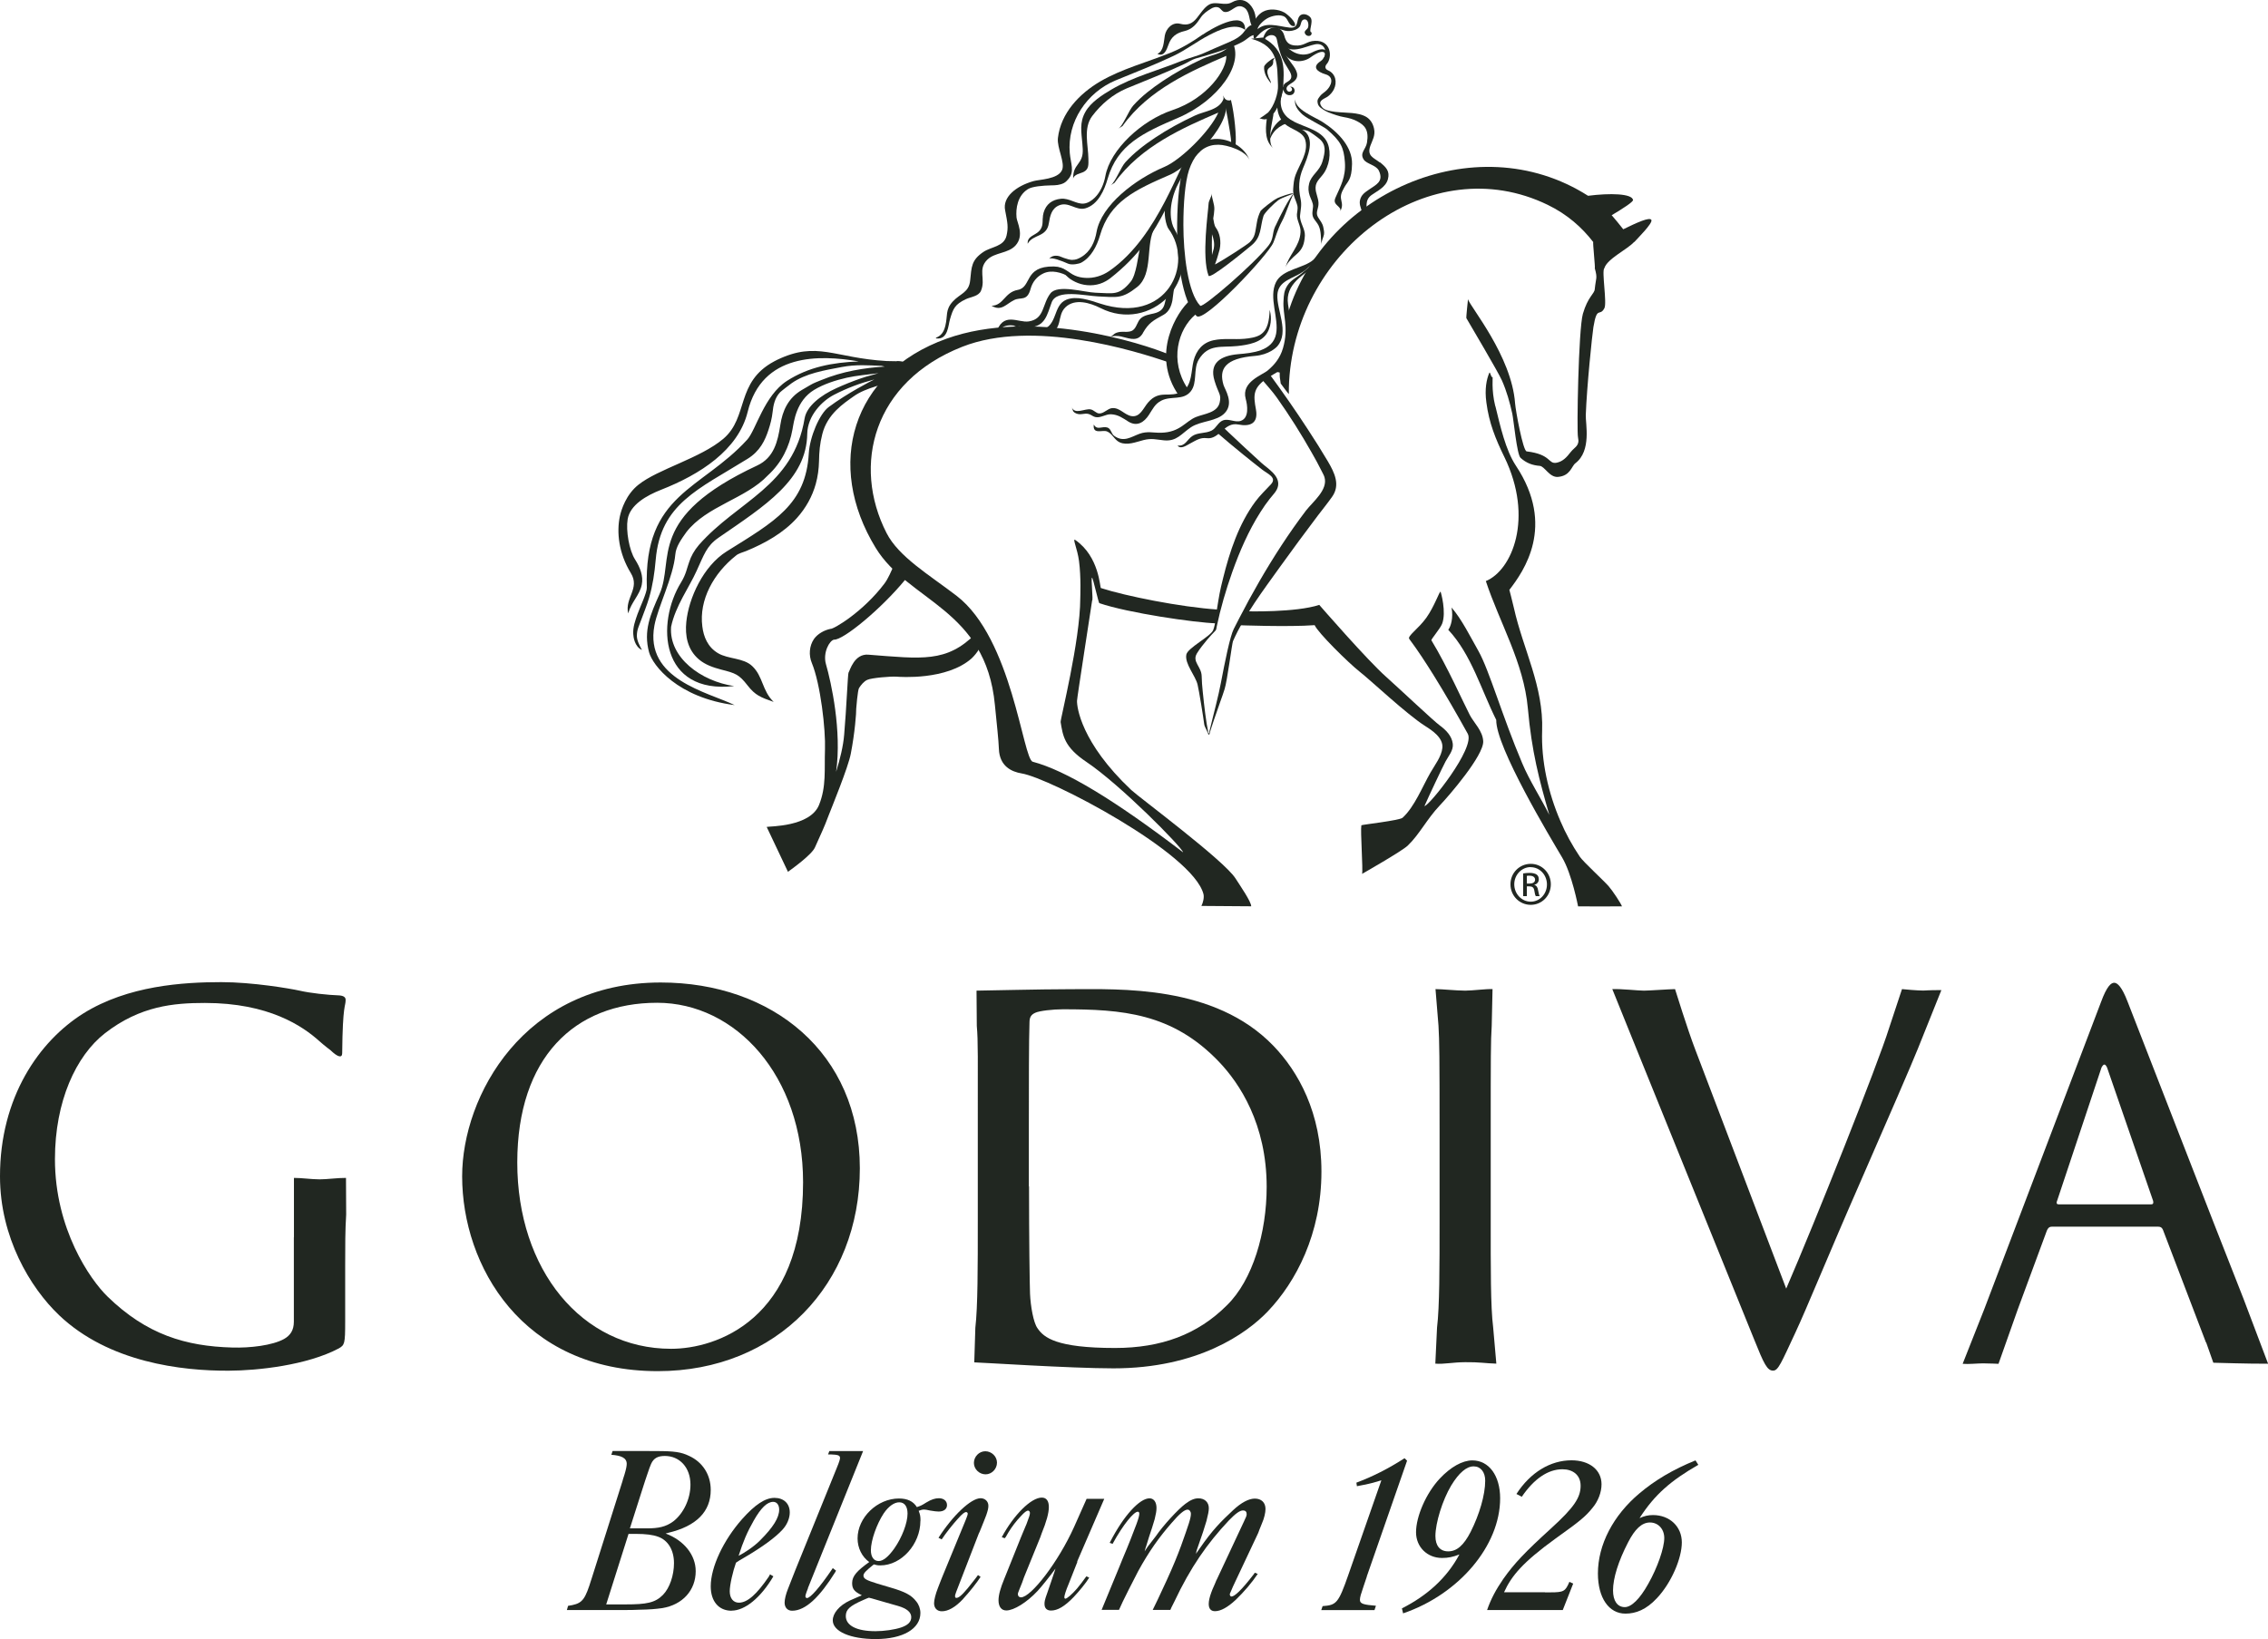 <?xml version="1.0" encoding="UTF-8"?>
<svg id="_レイヤー_2" data-name="レイヤー 2" xmlns="http://www.w3.org/2000/svg" viewBox="0 0 250.53 181.09">
  <defs>
    <style>
      .cls-1, .cls-2 {
        fill: #212721;
      }

      .cls-2 {
        fill-rule: evenodd;
      }
    </style>
  </defs>
  <g id="Layer_2" data-name="Layer 2">
    <g>
      <g>
        <path class="cls-1" d="m71.74,160.32h.79c1.95,0,2.71.11,3.58.53,1.5.68,2.4,2.08,2.4,3.76,0,2.4-1.58,4-4.69,4.74l-.29.08c2.03.76,3.32,2.37,3.32,4.16,0,2.11-1.45,3.71-3.69,4.08-.74.1-1.34.16-2.61.18-.53.03-1.03.03-1.32.03h-6.61l.13-.46c1.4-.21,1.76-.49,2.34-2.2l.16-.5.08-.24,3.42-10.8.08-.29.16-.5c.16-.53.24-.92.24-1.16,0-.66-.62-.92-1.7-1l.14-.42h4.05Zm-4.79,16.94h2.16c2.29,0,3.26-.17,4.13-1.06.74-.76,1.21-2.16,1.21-3.5,0-1.45-.66-2.53-1.76-2.92-.58-.21-1.34-.31-2.47-.31h-.79l-2.47,7.8Zm4.11-8.4h.42c1.24,0,2.08-.17,2.89-.77,1.13-.87,1.9-2.48,1.9-4.06,0-1.9-1.2-3.17-2.83-3.17-.74,0-1.23.22-1.52.88-.11.24-.21.53-.45,1.24-.13.42-.29.82-.39,1.18l-1.5,4.7h1.47Z"/>
        <path class="cls-1" d="m80.81,177.96c-1.41,0-2.3-1.03-2.3-2.7,0-2.13,1.41-5.11,3.48-7.44,1.41-1.58,2.53-2.33,3.56-2.33s1.69.63,1.69,1.61c0,.63-.29,1.35-.8,1.9-.78.86-2.21,1.9-4.11,3.02-.6.35-.8.46-1.03.63-.34.95-.69,2.44-.69,3.16,0,.78.4,1.26,1.01,1.26.95,0,1.98-.94,3.3-2.87l.14-.26.37.22c-1.41,2.39-3.16,3.79-4.62,3.79Zm3.16-7.78c1.44-1.44,2.1-2.5,2.1-3.39,0-.52-.26-.86-.66-.86-.66,0-1.35.66-2.15,2.07-.72,1.26-1.18,2.34-1.67,3.89.63-.32,1.67-.99,2.38-1.71Z"/>
        <path class="cls-1" d="m89.26,175.46s-.31.74-.29.93c0,.09.09.17.17.17.37,0,1.39-1.16,2.74-3.14l.11-.17.36.28-.09.17c-1.69,2.7-3.25,4.26-4.76,4.26-.52,0-.83-.37-.83-.89,0-.37.14-.95.37-1.52l.8-2.04,4.58-11.3c.32-.77.37-1.01.37-1.12,0-.29-.2-.37-1.03-.4h-.29l.14-.37h3.73l-6.1,15.15Z"/>
        <path class="cls-1" d="m101.67,168.03c0,2.58-2.1,4.92-4.42,4.92-.34,0-.4-.03-.72-.11l-.14.11c-.66.54-1.01.85-1.01,1.12,0,.36.32.52,1.55.9l1.38.41c1.7.49,2.38.87,2.9,1.55.29.35.46.82.46,1.28,0,1.74-1.92,2.88-4.94,2.88-2.79,0-4.74-.84-4.74-2.07,0-.74.67-1.63,1.91-2.2l.98-.43c.09-.03.17-.08.32-.14-.86-.41-1.07-.73-1.07-1.35,0-.79.57-1.37,1.89-2.32-.8-.57-1.29-1.55-1.29-2.61,0-2.31,2.18-4.41,4.57-4.41.92,0,1.58.3,1.98.95.4-.14.46-.14,1.06-.52.55-.33.95-.46,1.38-.46.52,0,.89.3.89.76,0,.43-.34.71-.92.71-.26,0-.43-.03-.95-.11-.34-.08-.55-.11-.66-.11-.2,0-.37.05-.6.14.17.43.2.62.2,1.11Zm-6.32,8.75c-1.49.65-1.92,1.05-1.92,1.77,0,1.05,1.21,1.67,3.27,1.67.98,0,2.1-.17,2.81-.4.78-.26,1.15-.62,1.15-1.15s-.46-.95-1.46-1.24l-1.44-.41-1.49-.43c-.17-.05-.26-.07-.29-.07s-.32.12-.63.26Zm3.99-10.8c-.58,0-1.19.45-1.72,1.22-.78,1.19-1.42,2.99-1.42,4.08,0,.74.33,1.19.86,1.19.5,0,1.08-.48,1.72-1.38.86-1.22,1.47-2.83,1.47-3.86,0-.79-.33-1.25-.92-1.25Z"/>
        <path class="cls-1" d="m106.39,176.66c-.89.95-1.68,1.36-2.35,1.36-.52,0-.86-.34-.86-.89,0-.37.17-1.03.43-1.69l.2-.52.26-.66,2.61-6.34.11-.29c.09-.2.11-.35.11-.4,0-.09-.09-.17-.17-.17-.17,0-.39.14-.93.75-.6.66-1.32,1.58-1.78,2.27l-.35-.18c1.58-2.47,3.59-4.37,4.65-4.37.49,0,.86.35.86.83,0,.29-.06.52-.23,1.03-.12.29-.37.98-.57,1.44-.14.35-.23.57-.26.6l-2.41,6.23-.09.23c-.14.37-.12.39-.12.48,0,.12.06.17.14.17.23,0,.53-.19,1.27-1.08.52-.66.86-1.06,1.12-1.44l.29.2c-.43.66-1.16,1.59-1.93,2.43Zm2.48-13.77c-.69,0-1.29-.57-1.29-1.26s.57-1.29,1.26-1.29,1.29.57,1.29,1.26-.57,1.29-1.26,1.29Z"/>
        <path class="cls-1" d="m119.01,172.56c-.03.09-.12.32-.26.66l-.69,1.75c-.32.75-.49,1.32-.49,1.49,0,.12.06.17.11.17.17,0,.72-.46,1.29-1.12.34-.4.66-.83,1.03-1.35l.32.14c-.34.57-1.12,1.52-1.72,2.15-1,1.04-1.78,1.49-2.5,1.49-.46,0-.72-.26-.72-.72,0-.23,0-.41.32-1.27,0,0,.8-2.32.83-2.44l.06-.2c-.63.86-1.55,2.01-1.98,2.47-1.18,1.26-2.61,2.15-3.45,2.15-.55,0-.86-.43-.86-1.12,0-.57.2-1.32.63-2.36l.29-.72,1.52-3.79.26-.63.4-.95c.29-.77.37-1.01.37-1.2,0-.14-.09-.26-.2-.26-.17,0-.4.17-.8.61-.52.54-.98,1.15-1.35,1.75l-.32.55s-.06.06-.12.14l-.32-.12c1.35-2.5,3.25-4.37,4.42-4.37.52,0,.78.38.78,1.04s-.26,1.61-.8,2.93l-.14.4-1.81,4.45-.2.57-.29.72c-.14.4-.18.4-.18.57,0,.2.14.34.34.34,1.12,0,4.14-3.93,5.87-7.78l1.38-3.1h1.95l-2.99,6.92Z"/>
        <path class="cls-1" d="m138.92,173.91c-.66.98-1.49,1.95-2.41,2.84-.89.83-1.66,1.26-2.3,1.26-.46,0-.69-.29-.69-.8,0-.32.09-.75.29-1.29.08-.23.11-.29.4-.95.14-.34.17-.43.23-.52l2.7-5.77.23-.49c.29-.6.34-.73.34-.91,0-.26-.14-.4-.4-.4-.35,0-.81.32-1.58,1.12-2.38,2.53-4.22,5.16-6.02,8.98-.32.63-.35.69-.43.89h-1.95c.34-.69.63-1.27,1.55-3.28.75-1.64,1.15-2.64,1.58-3.79.83-2.33,1.09-3.06,1.09-3.55,0-.26-.17-.46-.37-.46-.35,0-.92.49-1.75,1.46-1.41,1.61-2.52,3.18-3.7,5.33-.23.46-.55,1.06-1.06,2.07-.57,1.15-.83,1.66-1.06,2.21h-1.92l2.01-4.88c.06-.14.14-.35.29-.72.66-1.55,1.21-2.96,1.55-3.88.23-.63.31-.93.31-1.16,0-.12-.06-.2-.17-.2-.43,0-1.6,1.39-2.78,3.55l-.32-.11.06-.12c1.49-2.9,3.25-4.8,4.34-4.8.46,0,.77.4.77,1.06,0,.37-.06.63-.2,1.24-.12.43-.43,1.41-.63,1.98l-.31,1.01c-.03.06-.09.26-.17.57.17-.26.29-.43.32-.49l.91-1.18c.83-1.21,2.47-2.99,3.28-3.59.57-.43,1-.6,1.43-.6.69,0,1.15.43,1.15,1.09,0,.35-.09.72-.26,1.41-.2.69-.52,1.67-.86,2.61-.37,1.04-.19.63-.31,1.03l.4-.57c1.46-2.12,2.38-3.01,3.7-4.25.92-.86,1.75-1.29,2.41-1.29.72,0,1.18.43,1.18,1.15,0,.4-.14,1.03-.4,1.61l-.29.72c-.06.17-.11.32-.14.37l-2.76,5.86-.17.4c-.26.55-.17.39-.17.54,0,.08.09.17.17.17.34,0,1.09-.68,2.44-2.43l.14-.2.34.14Z"/>
        <path class="cls-1" d="m150.99,174.17c-.17.52-.31.91-.37,1.1l-.31.96c-.06.22-.09.39-.09.53,0,.44.42.54,1.77.65l-.16.48h-5.88l.15-.44c1.52-.11,1.74-.3,2.84-3.45l3.65-10.45s-.52.15-.92.27c-.4.12-1.78.38-1.78.38l-.06-.39c1.77-.66,3.52-1.54,5.32-2.7l.28.27-4.45,12.79Z"/>
        <path class="cls-1" d="m159.29,172.13c-1.63,0-2.87-1.21-2.87-2.84,0-1.76,1.12-4.33,2.62-5.93,1.21-1.29,2.51-2.01,3.6-2.01,1.83,0,3.07,1.68,3.07,4.19,0,5.24-4.56,10.61-10.72,12.71l-.13-.55c2.79-1.41,4.97-3.37,6.35-5.96-.71.28-1.24.39-1.92.39Zm3.49-10.12c-.79,0-1.63.72-2.48,2.12-.96,1.61-1.74,4.13-1.74,5.58,0,1.07.51,1.69,1.41,1.69.96,0,1.72-.67,2.48-2.15.96-1.9,1.61-4.08,1.61-5.66,0-.96-.51-1.58-1.27-1.58Z"/>
        <path class="cls-1" d="m170.66,175.93h.59c1.49,0,1.66-.11,2.11-1.16l.42.19-1.15,2.92h-8.36c.42-1.21.96-2.23,1.8-3.45,1.21-1.71,2.39-2.95,5.29-5.59,2.48-2.26,3.24-3.36,3.24-4.69,0-1.19-.86-1.82-2.01-1.82-1.6,0-3.14,1.06-4.49,3.04l-.59-.31c1.55-2.4,3.77-3.72,6.08-3.72,1.97,0,3.32,1.05,3.32,2.65,0,.88-.37,1.87-1.01,2.62-.79.97-1.35,1.43-4.05,3.36-3.66,2.65-4.89,4.14-5.71,5.95h4.52Z"/>
        <path class="cls-1" d="m181.13,167.72c.48-.22.93-.33,1.46-.33,1.86,0,3.19,1.28,3.19,3.02s-1.14,4.45-2.75,6.16c-1.18,1.27-2.33,1.71-3.48,1.71-1.83,0-3.04-1.74-3.04-4.44,0-3.17,1.69-6.42,4.59-8.85,1.69-1.43,3.71-2.64,6.19-3.64l.31.49c-3.01,1.73-4.82,3.28-6.48,5.87Zm1.13.49c-.9,0-1.66.72-2.42,2.2-1.07,2.07-1.66,3.95-1.66,5.3,0,1.16.48,1.85,1.3,1.85.73,0,1.66-.9,2.59-2.57,1.01-1.78,1.77-3.95,1.77-5.06,0-1.01-.68-1.72-1.58-1.72Z"/>
      </g>
      <g>
        <path class="cls-2" d="m72.98,108.55c12.32,0,22,7.77,22,20.53s-9.13,22.41-22.32,22.41c-15,0-21.61-11.67-21.61-21.53,0-8.86,6.82-21.41,21.93-21.41m1.16,40.47c4.92,0,14.57-3.12,14.57-18.4,0-11.81-7.46-19.83-16.12-19.83-9.14,0-15.44,6.08-15.45,17.63-.01,11.88,7.13,20.6,16.99,20.6Z"/>
        <path class="cls-2" d="m107.74,146.69c.27-2.31.27-6.63.27-11.89v-9.63c0-8.55.04-10.08-.11-11.83l-.03-3.89c.66,0,7.08-.16,10.37-.16,5.42,0,15.9-.5,22.41,6.24,2.75,2.85,5.32,7.39,5.32,13.91,0,6.9-2.84,12.21-5.92,15.44-2.35,2.47-7.75,6.3-17.06,6.3-4.71,0-14.83-.66-15.37-.66l.12-3.84m5.93-15.61c0,5.8.07,10.84.11,11.87.06,1.38.38,3.2.82,3.8.7,1.05,2.1,2.19,8.56,2.19,5.1,0,9.15-1.49,12.37-4.72,2.86-2.79,4.39-8.05,4.39-13.08,0-6.95-3.01-11.45-5.25-13.8-5.17-5.43-10.76-5.82-17.27-5.82-1.09,0-2.58.17-3.03.38-.49.22-.65.51-.65,1.09-.07,1.87-.07,7.09-.07,11.3v6.79Z"/>
        <path class="cls-2" d="m158.74,146.67c.28-2.3.28-6.63.28-11.88v-9.63c0-8.55-.02-10.08-.12-11.83l-.33-4.05c.76,0,2.15.16,3.28.17.82,0,2.37-.21,3.02-.17l-.09,4.05c-.11,1.75-.11,3.28-.11,11.83v9.63c0,5.26-.02,9.58.27,11.88l.35,3.99c-1.19-.03-1.85-.18-3.44-.16-1.45.01-2.32.24-3.3.16l.19-3.99Z"/>
        <path class="cls-2" d="m32.47,136.71c0-4.44,0-6.57,0-6.57.93,0,1.8.15,2.83.16.86,0,1.99-.17,2.92-.16l.02,4.05c-.11,1.75-.11,3.4-.11,5.69v6.14c0,2.46-.06,2.58-.71,2.96-3.51,1.86-8.96,2.45-12.14,2.46-5.2.03-13.26-.91-18.75-6.13C3.32,142.25,0,136.69,0,129.98c-.01-8.76,4.33-14.95,9.2-18.01,4.93-3.08,11.04-3.46,15.25-3.46,3.45,0,7.6.71,8.64.94,1.16.27,3.07.48,4.44.53.55.06.65.28.65.5,0,.77-.33.39-.38,5.89-.01.6-.57.36-1.27-.32,0,0-.73-.55-1.25-1.02-1.85-1.66-5.57-4.22-12.64-4.22-3.44,0-7.15.32-11.05,3.35-3.19,2.49-5.52,7.5-5.52,13.91,0,7.72,3.88,13.3,5.8,15.17,4.33,4.22,8.66,5.5,13.79,5.64,1.97.06,4.42-.23,5.71-.94.71-.4,1.09-.98,1.09-1.92v-9.31Z"/>
        <path class="cls-2" d="m210.09,109.28c.36.04,1.72.16,2.37.16.32,0,.4-.05,1.99-.05l-2.59,6.46c-.61,1.54-3.44,8.06-6.4,14.83-3.48,7.94-5.9,13.92-7.16,16.6-1.53,3.28-1.87,4.15-2.43,4.15-.66.02-1.03-.77-2.08-3.39l-13.59-33.56-2.1-5.2c1.02-.04,2.83.17,3.49.17.56,0,2.77-.16,3.44-.17,0,0,1.41,4.55,2.23,6.67l10.05,26.42c3.18-7.34,10.14-24.83,11.36-28.77.27-.82,1.43-4.32,1.43-4.32Z"/>
        <path class="cls-2" d="m243.68,148.33l-4.76-12.47c-.11-.22-.23-.33-.5-.33h-11.77c-.28,0-.44.16-.55.44l-3.21,8.69c-.48,1.37-2.13,6.02-2.13,6.02,0,0-1.1-.05-1.71-.05s-1.62.11-2.25.05l2.38-6.02,12.9-33.94c.66-1.8,1.13-2.14,1.46-2.14s.83.39,1.48,2.09c.83,2.09,9.5,24.49,12.81,32.84l2.71,7.16c-.81,0-2.27,0-6.05-.11l-.79-2.24m-6.08-15.26c.26,0,.26-.17.22-.38l-5.09-14.74c-.21-.43-.37-.43-.61,0l-4.91,14.74c-.12.28,0,.38.16.38h10.23Z"/>
      </g>
      <g>
        <path class="cls-1" d="m141.98,12.91c-.87.45-1.53,1.24-1.68,2.15.03-.7.22-1.55.35-2.3,0-.07.01-.13.02-.2.78-.96,1.07-2.57,1.08-2.99.04-1.5.47-4.04-2.28-5.42l-1.27.13c3.18.85,2.85,3.07,2.97,5.14.05.84-.41,2.28-1.08,3-.06.07-.89.66-.96.65.15.01.43.2.8.08-.19,1.36-.14,2.53.76,3.26-.28-.22-.38-.61-.38-1.08.41-1.11,1.42-1.71,2.57-1.9-.13-.06-.77-.37-.88-.52Z"/>
        <path class="cls-1" d="m131.19,42.93c-.13-.2-.26-.41-.37-.62-1.63-3.06-.46-6.43,1.6-7.84l-1.01-1.24c-1.3,1.11-4.42,5.89-1.17,10.5.17-.05.57-.21.95-.79Z"/>
        <path class="cls-1" d="m135.01,47.1c.23.22.48.45.7.67,1.19,1.13,2.4,2.25,3.62,3.36.71.64,2.04,1.4,1.85,2.54-.1.58-.56.98-.91,1.43-.37.47-.72.97-1.04,1.48-1.31,2.06-2.29,4.32-3.11,6.62-.7,1.97-1.29,3.99-1.72,6.04-.03.14-.03.34-.14.44-.08.08-.69.72-.89.97-.4.49-.82.99-1.15,1.53,0,.02-.02.04-.03.06-.5.88.52,1.42.55,2.44.01.58.06,1.16.12,1.74.08.79.17,1.6.27,2.39.05.4.12.79.17,1.19.04.18.06.36.1.54.02.09.03.17.05.26,0,.04.01.2.05.22.09.04.11-.26.12-.32.03-.13.06-.27.1-.4.08-.35.17-.71.26-1.06.22-.89.45-1.78.65-2.67.08-.36.16-.72.23-1.1.45-2.37,1.01-5.15,1.42-5.97.21-.4.4-.8.61-1.19,1.42-2.76,2.97-5.46,4.67-8.06.86-1.31,1.76-2.6,2.71-3.85.76-.97,2.44-2.28,2.04-3.67-.07-.25-.24-.51-.35-.75-.32-.65-.68-1.3-1.04-1.93-1.18-2.09-2.46-4.12-3.84-6.07-.49-.71-1.15-1.41-1.74-2.12,0,0,.9-.52.93-.48,1.45,1.98,2.86,4,4.2,6.06.76,1.16,1.5,2.33,2.21,3.53.73,1.25,1.41,2.61.46,3.93-.5.71-1.05,1.38-1.58,2.08-1.41,1.87-2.81,3.76-4.18,5.67-1.85,2.59-3.89,5.26-5.18,8.19-.11.26-.64,4.44-.93,5.31-.14.45-.3.9-.46,1.34-.25.7-.49,1.4-.73,2.1-.11.31-.21.63-.31.94-.04.13-.08.26-.12.39-.01.05-.04.23-.1.25,0,.01-.04,0-.06-.04-.04-.05-.05-.11-.07-.16-.06-.12-.12-.24-.17-.37-.08-.18-.21-.39-.23-.6-.08-.66-.57-3.71-.73-4.36-.23-.99-1.45-2.31-1.24-3.33.16-.74,2.69-2,2.96-2.69.28-.72.29-1.56.42-2.32.24-1.48.31-1.97.68-3.43.73-2.94,1.73-5.98,3.56-8.45.51-.69,1.15-1.29,1.73-1.92.69-.75-.38-1.15-.97-1.61-.71-.55-1.41-1.11-2.1-1.67-1-.81-1.98-1.63-2.95-2.47l.64-.66Z"/>
        <g>
          <path class="cls-1" d="m165.17,44.87c-.46-1.87-.23-3.27-.31-3.22-.16.13-.25-.68-.35-.45-.29.68-.53,1.77-.32,3.27.29,2.25,1.02,4.05,1.99,6.03,3.27,6.73.85,12.51-2.05,13.7,1.52,4.61,4.19,9.01,4.64,14.05.43,4.81,1.25,7.89,2.37,11.78-.87-1.75-2.2-3.8-3-5.72-2.2-5.19-3.64-10.28-4.82-12.37-.83-1.46-1.89-3.59-2.98-4.82.22,1.14-.08,2.1-.36,2.46,2.56,2.75,3.62,6.6,5.3,9.96-.06,2.98,5.98,13,7.28,15.2,1.08,1.82,1.76,5.4,1.76,5.4,0,0,4.78.01,4.85,0-.1-.31-1.06-1.76-1.46-2.21-.62-.71-2.79-2.68-3.2-3.28-.84-1.25-1.57-2.58-2.15-3.95-1.33-3.08-2.13-6.61-2.01-9.97.17-4.9-2.09-8.95-3.12-13.56-.15-.67-.5-2-.5-2,1.58-2.05,5.15-7.05.72-13.72-1.14-1.72-1.73-4.39-2.27-6.6Z"/>
          <path class="cls-1" d="m180.52,26.75c.32-.36,2.05-2.07,1.9-2.44-.16-.38-1.62.29-3.11,1.02-.46-.58-.95-1.18-1.19-1.45-.03-.04-.06-.06-.09-.1,1.27-.76,2.39-1.48,2.36-1.69-.12-.71-2.55-.77-4.97-.46-12.52-7.98-29.66-.1-33.34,13.66-.12.42.14,2.08.08,2.52-.16,1.72-1.74,3.15-1.74,3.16.1.07.94.16.94.19,0,.76.02.43.11,1.21.08.13.9,1.21.9,1.17,0-.48,0-.95.03-1.42.85-14.66,15.66-25.75,28.56-19.49,2.17,1.05,3.79,2.5,5.04,4.12-.09-.1.25,2.98.16,2.87.33,1.19.13,1.01,0,2.34-.05.52-.76.82-1.31,2.71-.49,1.73-.69,13.02-.54,13.64.21.96-.32,1.02-.83,1.66-.4.52-.83,1.01-1.52,1.15-.98.19-.55-.92-3.32-1.25-.41-.05-1.22-4.51-1.28-5.31-.38-5.24-4.99-10.7-5.2-11.5,0,0-.22,2.01-.18,2.09.34.59,3.53,5.97,3.93,6.89.52,1.18.86,2.4,1.14,3.65.15.69.51,4.52.91,4.89.63.58,1.33.83,2.12.89.55.04,1.07,1.29,2.01,1.22,1.38-.11,1.5-1.18,1.93-1.51,1.81-1.38,1.11-4.38,1.15-5.33.11-3.11.71-8.89.84-9.7.4-2.43.68-1.11,1.21-2.09.32-.56-.32-4.14,0-4.43.32-1.05,2.53-2.06,3.29-2.9Z"/>
          <path class="cls-1" d="m118.53,19.81c.06-.56.81-.63,1.18-.82.59-.31.52-.81.52-1.44-.02-1.52-.59-3.39.42-4.73.99-1.31,2.29-2.42,3.82-3.06,2.14-.88,4.29-1.72,6.38-2.7.43-.2.77-.45,1.21-.59.51-.15,1.03-.29,1.54-.45,1.02-.3,2.03-.64,3.01-1.08.44-.2.82-.39,1.2-.7.26-.21.65-.47,1-.33.2-.27.25-.88-.11-1.06-.7-.36-1.1.5-1.47.89-.53.55-1.31.85-2.01,1.15-.75.32-1.4.6-2.13.93-.82.38-1.71.56-2.55.9-2.55,1.04-5.36,1.76-7.75,3.16-1.02.6-2.31,1.42-2.9,2.49-.66,1.17-.44,2.21-.33,3.49.07.87.13,1.44-.39,2.14-.5.68-.63.94-.63,1.82Z"/>
          <path class="cls-1" d="m143.92,12.69c-.55-.49-.98-1.06-.85-1.72-.04,1.14,2.17,1.96,3.03,2.51,1.84,1.18,3.28,2.82,3.25,4.62-.03,1.8-.48,1.91-.87,2.63-.27.5-.45.83-.32,1.38.12.53.12.73-.1,1.24.11-.34-.31-.58-.48-.79-.28-.34-.1-.62.06-.99.4-.91,1.05-2.05.92-3.66-.12-1.62-.44-2.3-2-3.63-.37-.31-2.15-1.16-2.63-1.59Z"/>
          <path class="cls-1" d="m126.25,36.8c-.06.11-.13.2-.22.3-.6.65-1.48.22-2.22.07-.38-.08-.89-.1-1.23.13.51-.35.47-.51,1.08-.62.45-.07,1.09.09,1.49-.2.44-.34.46-.97.9-1.34.38-.32.94-.4,1.41-.51,1.53-.35,1.05-1.45,1.61-2.46.21-.39.64-.71.99-.96-.45.32-.46,1.49-.55,1.97-.12.63-.38,1.27-.98,1.6-1.13.63-1.62.85-2.28,2Z"/>
          <path class="cls-1" d="m132.84,3.82c-1.14.81-2.27,1.49-3.57,2.02-2.55,1.04-5.35,1.76-7.74,3.16-2.3,1.35-4.35,3.49-4.67,6.25-.12,1.08.81,2.71.46,3.53-.45,1.04-2.51,1.04-3.16,1.23-1.97.56-3.43,1.79-3.13,3.23.28,1.45.36,1.85.16,2.77-.27,1.25-1.68,1.23-2.57,1.83-1.32.9-1.3,1.64-1.45,3.12-.13,1.39-1.11,1.45-1.94,2.37-.83.92-.53,1.55-.8,2.64-.17.71-.45,1.1-1.02,1.34-.04.02-.03.08.01.08,1.32.17,1.32-1.47,1.52-2.12.34-1.16.53-1.64,1.76-2.22.54-.25,1.4-.31,1.66-.92.56-1.31-.39-2.34.69-3.43.84-.83,2.31-.68,3.13-1.58,1-1.11.16-2.55.11-3.07-.1-1.03.11-2.43,1.25-3.15.47-.3,1.63-.4,2.58-.42.47,0,.95-.03,1.39-.25.23-.12.38-.3.51-.45.71-.83.25-1.71.15-2.87-.3-3.46,1.88-6.7,5.07-8.03,2.14-.88,4.29-1.71,6.38-2.7,1.38-.65,2.59-1.6,3.94-2.3,1.07-.55,2.84-1.41,3.98-.58.04-2.45-4.05.08-4.67.52Z"/>
          <path class="cls-1" d="m118.46,28.71c.37,0,.63-.11.96-.3,1.05-.61,1.52-1.7,1.71-2.79.53-2.95,4.24-5.81,7.49-7.18,1.79-.75,5.04-3.93,5.96-6-3.77,1.62-8.57,3.7-11.46,7.75l-.45.3c.53-.35,1.13-2,1.64-2.56.96-1.05,2.1-1.93,3.29-2.72,1.39-.93,2.87-1.73,4.39-2.44,1.09-.52,2.83-.6,3.21-1.99,1.5,2.46-3.95,7.64-5.9,8.5-3.94,1.71-6.71,2.98-7.79,6.72-.34,1.17-.98,2.45-2.11,3.04-.12.07-.96.29-1.42.09-.64-.28-1.89-.79-2.11-.51.24-.3.58-.45,1.14-.32.03,0,.91.41,1.46.42Z"/>
          <path class="cls-1" d="m115.19,24.12c0-.21.03-.42.09-.63.27-.94.95-1.43,1.9-1.53.94-.1,1.74.63,2.56.53.45-.05.87-.34,1.19-.65.63-.62,1.01-1.51,1.17-2.38.53-2.95,4.06-6.18,7.4-7.29,3.91-1.31,6.04-4.51,5.96-6-3.76,1.62-8.57,3.69-11.46,7.75l-.46.3c.53-.35,1.13-1.99,1.64-2.56.95-1.06,2.1-1.93,3.28-2.72,1.39-.93,2.87-1.74,4.38-2.44,1.1-.52,2.84-.6,3.22-1.99,1.51,2.45-1.47,6.6-5.91,8.5-3.93,1.68-6.7,2.98-7.79,6.72-.37,1.29-1.07,2.89-2.48,3.29-1.04.28-1.83-.78-2.9-.33-.82.35-.99,1.15-1.12,1.97-.25,1.6-1.75,1.18-2.34,2.27-.06-.84.78-.91,1.24-1.37.45-.45.4-.92.42-1.44Z"/>
          <path class="cls-1" d="m116.94,29.51c-.12-.02-.25-.03-.4-.02.02.22.53.36.69.47.37.25.62.61.98.86.37.25.77.44,1.19.56.92.26,1.93.16,2.76-.32.16-.09.31-.19.46-.3,6.5-5.07,6.45-10.44,10.29-14.7-.62.29-1.26.54-1.26.54-1.37,1.22-3.53,9.47-9.12,13.34-.77.53-1.71.82-2.64.76-.4-.02-.79-.1-1.14-.25-.37-.15-.63-.39-.96-.58-.14-.08-.28-.16-.43-.23-.15-.06-.28-.11-.42-.13Z"/>
          <path class="cls-1" d="m110.25,36.92c.52-1.62,2.18-.73,3.4-.76,1.81-.04,2.02-1.4,2.52-2.75.55-1.51,3.7-.72,5.16-.66,2.04.09,2.6.29,4.27-1.03,1.88-1.48.87-4.85,2-6.63-.57.91-1.41,1.06-1.68,2.3-.2.88-.4,2.97-1.02,3.73-1.31,1.6-1.95,1.27-3.88,1.22-1.24-.04-4.2-.96-4.99.08-.93,1.21-.63,2.81-2.38,3.09-1.23.19-2.88-1.19-3.66,1.4-.05.17.22.17.26.02Z"/>
          <path class="cls-1" d="m115.72,36.87c-.67.16-1.33.08-1.96-.15-.3-.12-.61-.27-.9-.4-.29-.14-.6-.21-.88-.34.07-.13.44-.02.56.02.19.06.39.1.58.15.6.13,1.31.44,1.92.29,1.84-.43,1.23-2.71,2.76-3.33,1.14-.46,2.6.07,3.69.42,7.41,2.43,10.48-4.36,7.58-8.26-.23-.3-.63-1.8-.26-2.67l1.12-1.87c-1.02,2.46-.52,4.02-.22,4.54,3.38,5.77-2.67,11.55-8.16,8.76-1.11-.56-2.8-1.09-3.85-.09-1.01.96-.21,2.51-1.96,2.95Z"/>
          <path class="cls-1" d="m118.38,44.97c.33.89,1.46.14,2.09.26.38.07.62.45.96.45.5.02.91-.54,1.41-.59.85-.08,1.36.74,2.13.88.97.17,1.33-.9,1.85-1.5,1.3-1.51,2.39-.4,3.83-1.26,1.03-.62.93-2.29,1.19-3.33.3-1.17,1-2.03,2.22-2.29,1.11-.24,2.28-.06,3.4-.16.56-.05,1.29-.15,1.76-.45.86-.55.97-1.6,1.04-2.75.11.43.32,1.51-.28,2.54-.64,1.09-2.11,1.33-3.3,1.46-1.76.19-3.2-.27-4.27,1.51-.62,1.04-.12,2.54-.87,3.49-.84,1.06-2.18.47-3.27,1.04-.71.37-.93.92-1.36,1.57-.52.8-1.29,1.33-2.25.75-.65-.41-1.14-.78-1.93-.82-.6-.03-1.18.46-1.77.3-.26-.07-.46-.27-.71-.33-.46-.13-.85.15-1.35-.05-.44-.19-.37-.34-.51-.71Z"/>
          <path class="cls-1" d="m138.84,4.05c-.09.09-.17.18-.24.27-.26-.23-.08-.61.07-.82.94-1.25,2.53-.58,3.78-.45,1.07.11.7-.77,1.1-1.27.3-.39.97-.19,1.23.18.33.48-.3,1.57.1,1.62.09.43-.44.51-.66.23-.32-.4.21-.51.28-.8.08-.31,0-.85-.36-.87-.47,0-.38.57-.58.82-.26.32-.74.45-1.14.47-.64.03-1.17-.35-1.8-.37-.76-.03-1.31.48-1.79.99Z"/>
          <path class="cls-1" d="m138.44,2.57c.21-.54.63-1.03,1.06-1.27.7-.39,1.69-.29,2.37.08.28.15,1.38,1.07,1.16,1.49-.65.13-.69-.7-1.09-.99-.51-.36-1.45-.14-1.96.15-.35.2-.64.48-.89.79-.05.06-.59,1.04-.52,1.05-.02,0-.08,0-.11,0-.22-.39-.19-.86-.01-1.31Z"/>
          <path class="cls-1" d="m130.83,3.44c.91-.23,1.33-.78,1.82-1.52.27-.4.68-.69,1.09-.94.25-.16.58-.28.89-.14.23.11.37.44.63.48.76.12,1.21-.92,2.02-.56.75.32.67,1.27.92,1.92.09.24.27.43.39.65.22-.93.21-1.87-.37-2.65-.56-.75-1.35-.87-2.13-.43-.8.46-1.76-.17-2.53.26-.54.3-.98,1.03-1.36,1.49-.52.63-1.02.84-1.83.63-.85-.22-1.55.5-1.7,1.29-.12.63-.1,1.73-.82,2.03.74.36,1.02-.45,1.22-1,.3-.87.85-1.3,1.78-1.52Z"/>
          <path class="cls-1" d="m109.53,33.78c1.33-.02,1.42-1.48,2.89-1.75,1.58-.28.65-2.64,3.99-2.59.3,0,.54.13.82.2.24.06.44.14.6.35.07.09.17.17.22.27.08.13.04.15.03.29-.83-.44-1.92-.77-2.83-.34-.72.34-1.2.94-1.41,1.71-.38,1.4-1.07.88-1.79,1.22-.91.43-1.41,1.3-2.52.64"/>
          <path class="cls-1" d="m99.01,39.91c-.36,0-.71-.01-1.07-.02-5.83-.34-7.66-2.24-12.06-.15-.13.06-.24.12-.35.18-4.31,2.3-2.81,6.16-5.63,8.56-2.54,2.15-7.22,3.35-9.37,5.07-1.37,1.08-1.89,2.74-2.05,3.46-.39,1.78-.14,4.11,1.2,6.3,1.05,1.71-.69,2.75-.29,4.46.37-1.29,1.26-2,1.5-3.16.2-.97-.19-1.93-.73-2.78-.67-1.03-1.03-3.23-.83-4.45.26-1.61,2.1-2.64,3.7-3.27,4.28-1.68,8.52-4.38,9.56-8.61,1.59-6.5,7.92-6.32,12.27-5.57-2.9.12-5.54.61-7.93,2.15-2.53,1.64-3.42,5.41-4.38,6.48-5.07,5.58-11.44,5.97-11.1,16.37.02.54-.76,2.16-1.03,2.92-.25.72-.52,1.44-.47,2.21.02.31.14,1.38.96,1.75-.25-.45-.56-1.05-.56-1.56,0-.68.23-1.08.46-1.71.3-.83.64-1.64.89-2.49.4-1.37.61-2.78.73-4.2.53-6.19,4.69-7.77,10.15-11.16,1.38-.85,1.93-2.04,2.31-3.2.21-.63.38-1.29.45-1.94.08-.77.24-1.59.83-2.21.14-.14,1.09-.87,1.26-.99,1.58-1.11,3.61-1.43,5.55-1.8,1.59-.3,2.92-.19,4.38-.13.13.03.25.06.37.08-2.25.14-4.66.52-7.03,1.5-.36.15-.83.32-1.16.52-.32.19-.62.36-.94.55-1.55.9-2.17,2.34-2.4,3.86-.29,1.86-.7,3.63-2.56,4.5-12.31,5.75-9.08,10.38-10.79,14.21-1,2.24-1.8,4.06-1.15,6.43.39,1.44,3.17,5.03,9.45,5.83-2.97-1.44-9.98-2.84-8.86-8.8.38-2.03,2.08-5.33,2.31-7.86.07-.83.63-1.63,1.21-2.44,2.24-2.91,6.57-3.69,9.01-6.28,1.54-1.41,2.38-3.19,2.72-5.08.16-.84.4-3.16,2.4-4.37,1.04-.63,2.36-1.06,3.6-1.34,1.08-.24,2.28-.34,3.51-.5-.26.06-.58.17-.74.21-.45.11-.89.25-1.32.4-.89.31-1.75.66-2.59,1.04-1.75.79-3.29,2-3.52,3.34-1.25,7.55-7.4,9.11-11.68,13.99-.52.61-.87,1.25-1.08,1.9-.24.65-.33,1.32-.88,2.22-2.8,4.53-2.33,12.4,5.86,11.47-3.67-.53-7.23-3.16-6.97-6.55.47-2.28,2.01-4.38,2.81-6.16.82-1.78,1.1-2.76,2.41-3.67,5.18-3.57,9.74-6.4,9.82-11.5.04-2.01,1.64-3.63,2.97-4.31,1.48-.76,2.86-1.27,4.44-1.69-.33.16-3,1.53-5.04,3.05-1.01.74-2.09,3.29-2.2,5.12-.32,5.65-3.77,7.52-9.07,10.83-2.59,1.62-4.2,5.18-4.46,7.8-.15,1.48.11,3.05,1.4,4.14.69.58,1.55.88,2.46,1.12,1.58.4,1.96.53,2.91,1.75.85,1.09,1.43,1.31,2.88,1.82-1.29-1.25-1.16-2.82-2.37-3.96-.98-.93-2.63-.75-3.77-1.42-1.15-.68-1.6-1.82-1.74-2.96-.38-2.92,1.24-5.87,3.72-7.83.27-.24.77-.36,1.12-.5,2.14-.88,4.13-2.02,5.59-3.63,1.01-1.12,1.72-2.41,2.1-3.78.23-.83.34-1.67.36-2.53.02-1.04.09-1.9.36-2.97.56-2.24,2.37-3.4,3.45-4.17.72-.52,1.59-.84,2.47-1.12.4-.12,1.88-.6,1.88-.6,0,0,1.43-1.59,1.55-1.82.14-.27-.91-.41-1.14-.36Z"/>
          <path class="cls-1" d="m134.39,68.88s.18-1.52.17-1.53c-4.19-.28-10.23-1.5-12.95-2.38-.12-.03-.16-3.47-2.83-5.31-.36-.25.24.98.41,2.32.24,1.8.14,3.94.14,4.14-.01,4.7-2.22,13.39-2.17,13.66.25,1.49.38,2.75,2.85,4.4,3.72,2.49,10.56,9.43,10.68,9.99-7.56-5.77-12.97-9.05-16.61-10.01-1.1-.29-2.26-13.62-8.42-18.34-3.03-2.32-6.39-4.3-7.73-6.93-3.83-7.49-1.48-16.71,8.37-20.58,7.78-3.06,19.03.41,22.99,1.79.11.04.11-.82-.07-.9-3.14-1.33-15.23-5.15-24.64-1.79-10.57,3.77-13.44,13.98-7.85,23.12,3.65,5.96,12.16,6.71,13.17,17.36.22,2.26.4,3.8.44,4.85.07,1.94,1.43,2.53,2.51,2.71,3.11.5,18.95,8.78,20.09,13.34.09.37-.05.96-.23,1.3l5.5.04c.02-.48-1.2-2.25-1.74-3.09-1.31-2.03-10.64-8.94-11.51-9.76-5.57-5.25-6.01-9.19-5.99-9.85,0-.33,1.53-10.09,1.66-11.02,0-.06.02-.09,0-.06.16.06-.15-2.57,0-2.52.12.04.7,2.76.81,2.81,3.15,1.08,10.55,2.16,12.94,2.23Z"/>
          <path class="cls-1" d="m136.69,69.08l1.01-1.54s5.43.15,8.03-.71c0,0,5.34,6.15,7.42,7.98,1.39,1.24,5.25,4.88,5.88,5.33.67.49,1.35,1.16,1.45,2.04.08.74-.47,1.33-.8,1.95-.37.69-1.92,3.98-2.33,4.93.5,0,5.66-6.44,4.78-8-1.2-2.16-2.43-4.3-3.73-6.4-.87-1.39-1.75-2.76-2.73-4.07-.23-.32,1-1.1,1.89-2.34.91-1.28,1.47-3,1.57-2.87.04.05.66,2.26.17,3.54-.22.56-1.25,1.72-1.18,1.83,1.72,2.81,3.61,7.05,4.24,8.25.46.87,1.42,1.74,1.48,2.89.09,1.55-3.79,6.04-4.79,7.09-1.41,1.48-2.26,3.22-3.55,4.45-.65.62-5.04,3.12-5.04,3.12.12-.43-.2-4.75-.08-5.37.01-.06,4.22-.53,4.55-.83,1.33-1.21,2.2-3.46,3.09-5,.47-.83,1.21-1.75,1.31-2.73.1-1.1-1.1-1.9-1.89-2.4-2.06-1.3-6.04-5.07-7.25-6.01-1.23-.97-4.61-4.3-4.97-5.14-2.91.22-8.54,0-8.54,0Z"/>
          <path class="cls-1" d="m91.99,70.24c.11-.02-.11-.02,0,0h0Z"/>
          <path class="cls-1" d="m95.92,72.33c-1.56-.12-2.03,1.74-2.19,1.99-.08.12-.23,4.01-.48,6.84-.1,1.27-.46,2.72-.89,4.11.64-4.51-.54-9.87-1.12-11.88-.37-1.28.39-2.63.89-2.72.99.08,5.22-3.4,7.85-6.61,0,0,3.62,1.25,4.8,2.56,1.18,1.3,2.98,3.41,2.98,3.41-3.2,3.2-5.91,2.76-11.85,2.3Zm12.28-1.66c-1.74-1.97-9.5-8.11-9.5-8.11-.24.52-.58,1.35-.99,1.9-2.36,3.14-5.64,5.07-5.97,5.02-.65.13-1.4.52-1.82,1.11-.54.78-.59,1.82-.25,2.64.98,2.36,1.54,7.42,1.46,9.57-.08,2.2.17,4.1-.66,6.14-.99,2.42-5.44,2.34-5.78,2.42l2.35,4.96c.37-.27,2.61-1.86,2.98-2.69.89-2.01.93-2,1.51-3.53.38-.98,2.17-5.34,2.45-6.82.45-2.31.62-4.58.6-4.98,0-.04.16-2.05.31-2.28.22-.35.55-.75.92-.91.48-.22,2.58-.39,3.2-.35.39.03,5.55.42,8.31-2.01,0,0,1.5-1.4.89-2.09Z"/>
          <path class="cls-1" d="m169.1,95.44c1.22,0,2.21,1,2.21,2.26s-.98,2.27-2.22,2.27-2.24-1-2.24-2.27,1.01-2.26,2.24-2.26h.02Zm-.02.36c-.99,0-1.81.85-1.81,1.9s.81,1.92,1.82,1.92c.99,0,1.79-.84,1.79-1.9s-.8-1.91-1.79-1.91h-.02Zm-.42,3.21h-.41v-2.51c.21-.03.41-.06.71-.06.38,0,.64.08.79.19.15.11.23.28.23.52,0,.33-.22.53-.49.61v.02c.22.04.37.24.42.61.07.39.12.54.16.62h-.42c-.06-.08-.12-.31-.17-.64-.06-.32-.22-.44-.54-.44h-.28v1.08Zm0-1.39h.29c.34,0,.62-.12.62-.43,0-.22-.16-.44-.62-.44-.13,0-.22,0-.29.02v.85Z"/>
        </g>
        <path class="cls-1" d="m134.09,27.42l-.19.68s-.01.04-.02.06c-.02-.76-.02-1.52,0-2.28.18.5.3,1.02.2,1.54Zm6.98-5.5c-.45.19-1.74,1.25-1.81,1.37-.21.41-.36.87-.43,1.34-.2,1.12-.17,1.52-.78,2.13-.27.26-2.73,1.87-3.84,2.46.12-.31.23-.66.31-.93l.21-.74c.18-.88.03-1.78-.43-2.41-.19-.26-.21-.69-.28-1,.06-.34.1-.68.12-1.02.02-.6-.29-1.19-.29-1.74,0,.37-.34.76-.35,1.16-.04.85-.78,5.86,0,7.92.15.42,3.79-2.56,4.72-3.33,1.17-.96.94-1.97,1.35-3.28.11-.35,1.25-1.46,1.63-1.73.51-.35,1.49-.61,1.69-.75-.28-.08-1.48.39-1.83.54Z"/>
        <path class="cls-1" d="m140.79,6.38c-.4.15-1.11.75-1.15.98-.04.33.08.78.21,1.03.21.41.23.35.52.81.07-.2-.22-.58-.25-.71-.07-.31-.12-.32-.12-.51-.03-.71.72-.41.64-1.29"/>
        <path class="cls-1" d="m140.87,24.99c-.37.82-.14,1.36-.74,2.13-1.54,1.99-7.27,6.95-7.55,6.66-1.37-1.42-1.86-5.78-1.86-8.93,0-2.32.18-4.71.62-6.06.51-1.52,1.3-2.4,2.4-2.7.25-.07.54-.1.86-.1.95.01,3.05.66,3.43,1.71-.26-.74-.84-1.35-1.54-1.76.1-.72-.11-3.29-.52-4.92,0,0-.02.13-.37.06-.36-.07-.51-.57-.51-.57.19.67.89,4.39.91,5.18-.79-.34-1.67-.44-2.42-.24-1.31.35-2.27,1.4-2.85,3.12-.55,1.61-.72,4.48-.7,7.06.02,2.82.47,7.61,2.15,9.29.81.8,7.89-6.72,8.48-8.12.25-.57.43-1.38.96-2.37.47-.87.83-2.21,1.3-3.06-.43.33-1.55,2.55-2.03,3.6Z"/>
      </g>
      <path class="cls-1" d="m142.55,38.32c-.78,2.72-.67,2.27-2.3,3.29-1.9,1.18-1.81,2-1.51,3.66.26,1.51-.64,1.89-1.96,1.63-1.55-.31-2.07,1.69-3.48,1.51-.71-.09-1.14.22-1.82.58-.35.18-1.08.72-1.4.23.84.12,1.04-.65,1.62-1.04.63-.43,1.45-.26,2.14-.61.52-.27.7-.91,1.24-1.12.63-.25,1.35.26,1.97.05.96-.32.75-1.73.55-2.45-.5-1.88,1.84-2.6,2.46-3.14.63-.54,1.33-1.27,1.67-2.47.65-2.28-.05-3.67.05-5.19.04-.7.05-1.11.44-1.72.4-.64,1.19-.96,1.73-1.47.44-.41,1.22-.93,1.7-1.2-.61.76-1.83,1.51-2.42,2.11-.72.74-1.11,1.54-.95,2.64.2,1.5.7,3.25.27,4.73Z"/>
      <path class="cls-1" d="m152.42,17.95c-.69-.54-1.46-.71-1.04-1.86.21-.58.57-1.12.4-1.88-.11-.52-.37-.98-.82-1.27-.48-.3-1.05-.39-1.61-.45-.61-.06-1.23-.06-1.84-.13-.29-.04-.68-.1-.96-.19-.13-.04-.47-.17-.65-.54-.3-.56.46-.73.8-.99.26-.2.49-.46.64-.76.39-.78.21-1.74-.64-2.11-.36-.15-.36-.45-.15-.69.64-.71.53-2.64-1.3-2.57-.95.03-1.16.62-2.25.51-.57-.06-.94-.29-1.14-1.11-.2-.75-.95-1.12-1.63-.71-.37.22-.52.53-.67.9-.05.12-.29.44-.04.48.22.03.19-.28.27-.4.07-.08.17-.15.27-.2.37-.2.89-.12.98.36.35,1.82.76,2.48,1.22,3.21.26.41.59.93.22,1.29-.26.27-.71.3-.74.8-.03.47.28.95.82.87.64-.09.57-1.04-.1-.92.23,0,.36.33.17.47-.36.25-.67-.21-.44-.5.15-.21.52-.38.71-.54.75-.6.28-1.33-.2-1.97-.65-.86-1.19-1.68-1.22-2.48.82,1.69,2.75.51,3.82.32,1.18-.22,1.49,1.25.56,1.88-.92.61-.45,1.14.59,1.45.17.05.32.13.44.26.28.31.17.75-.02,1.07-.12.21-.29.4-.47.55-.19.16-.43.31-.58.51-.08.12-.24.3-.27.44-.03.15-.02.3.03.45.06.17.17.31.32.42.24.18.55.37.89.51.46.19,1.24.45,1.67.51.5.08,1.04.23,1.46.46.8.43,1.32.92,1.08,2.36-.13.76-.84,1.13-.36,1.87.33.5,1.38.6,1.68,1.24.54,1.17-.3,1.53-1.03,2.03-.52.36-.92.6-1.06,1.21-.19.86.66,1.49.12,2.4-.32.57-1.01.82-1.59,1.03-.79.27-.85.71-1.54,1.19-.77.53-1.44,1.35-2.13,1.96-1.09.97-3.41,1.03-4.14,2.48-.84,1.7.34,3.98.01,5.71-.36,1.92-2.64,2.12-4.19,2.25-1.91.17-3.22.94-2.61,2.94.42,1.41.78,1.48.57,2.39-.25,1.16-1.72,1.25-2.61,1.61-1.16.46-1.75,1.7-3.87,1.74-.87.02-1.51-.2-2.39.12-.92.34-1.75.98-2.79.22-.33-.23-.33-.79-.76-.92-.56-.17-1.14.35-1.49-.33-.14,1.17.96.55,1.47.77.6.25.8.93,1.39,1.2.84.38,1.81-.04,2.64-.25.91-.23,1.39-.05,2.26.03,1.41.14,1.93-.75,2.98-1.45,1.11-.73,2.87-.62,3.75-1.59,1.02-1.11-.01-2.58-.16-3.08-.52-1.74.13-2.94,3.48-3.21,1.54-.13,2.34-.92,2.47-1.07,1.35-1.59-.1-4,0-5.69.1-1.56,1.72-1.77,2.84-2.54,1.06-.73,1.63-1.61,2.51-2.54.09-.09.19-.19.28-.27.85-.78,1.79-1.13,2.82-1.73.67-.38,1.31-.93,1.4-1.74.08-.83-.25-1.6.55-2.19.64-.46,1.57-.86,1.81-1.75.24-.89-.2-1.33-.9-1.89Z"/>
      <path class="cls-1" d="m141.51,5.39c.86,1.83,2.55,1.46,3.22.97,1.7-1.24,1.88-.35,1.42.14l.42-.07c.21-.9-.24-1.35-1.67-.62-1,.5-2.49.21-3.44-1.63l.05,1.21Z"/>
      <path class="cls-1" d="m141.62,9.69c-.58.88-.96,2.88.34,4.03.69.6,1.97.8,2.23,1.77.36,1.33-.62,2.62-1.08,3.84-.19.5-.22,1-.26,1.53-.06.79.31,1.19.47,1.9.06.29-.04.65-.06.92-.03.69.45,1.27.4,1.98-.09,1.58-1.3,2.49-1.67,3.92.14-.53.81-1.13,1.22-1.48.68-.58.87-1.14.93-2.07.04-.75-.61-1.51-.53-2.25.07-.7.2-1.15.05-1.83-.25-1.17-.2-2.23.26-3.33.5-1.19,1.51-3.48-.1-4.3.21.05.44.06.64.14.29.11,1.1.72,1.33.92.69.61.62,1.35.29,2.46-.33,1.1-1.23,1.47-1.47,2.44-.12.48-.09.88.06,1.33.13.4.4.8.37,1.23-.03.44-.17.83.06,1.26.17.29.41.52.56.83.32.69.21,1.41.32,2.14-.06-.39.21-.81.27-1.17.04-.24-.02-.54-.07-.77-.09-.48-.34-.72-.58-1.12-.3-.5,0-.88.04-1.38.07-.64-.34-1.25-.32-1.92.02-.75.68-1.12,1.04-1.77.62-1.09.68-2.52.14-3.41-.87-1.42-3.08-1.55-4.24-2.53-.95-.81-.96-2.05-.48-3.13l.08-.34-.27.18Z"/>
    </g>
  </g>
</svg>